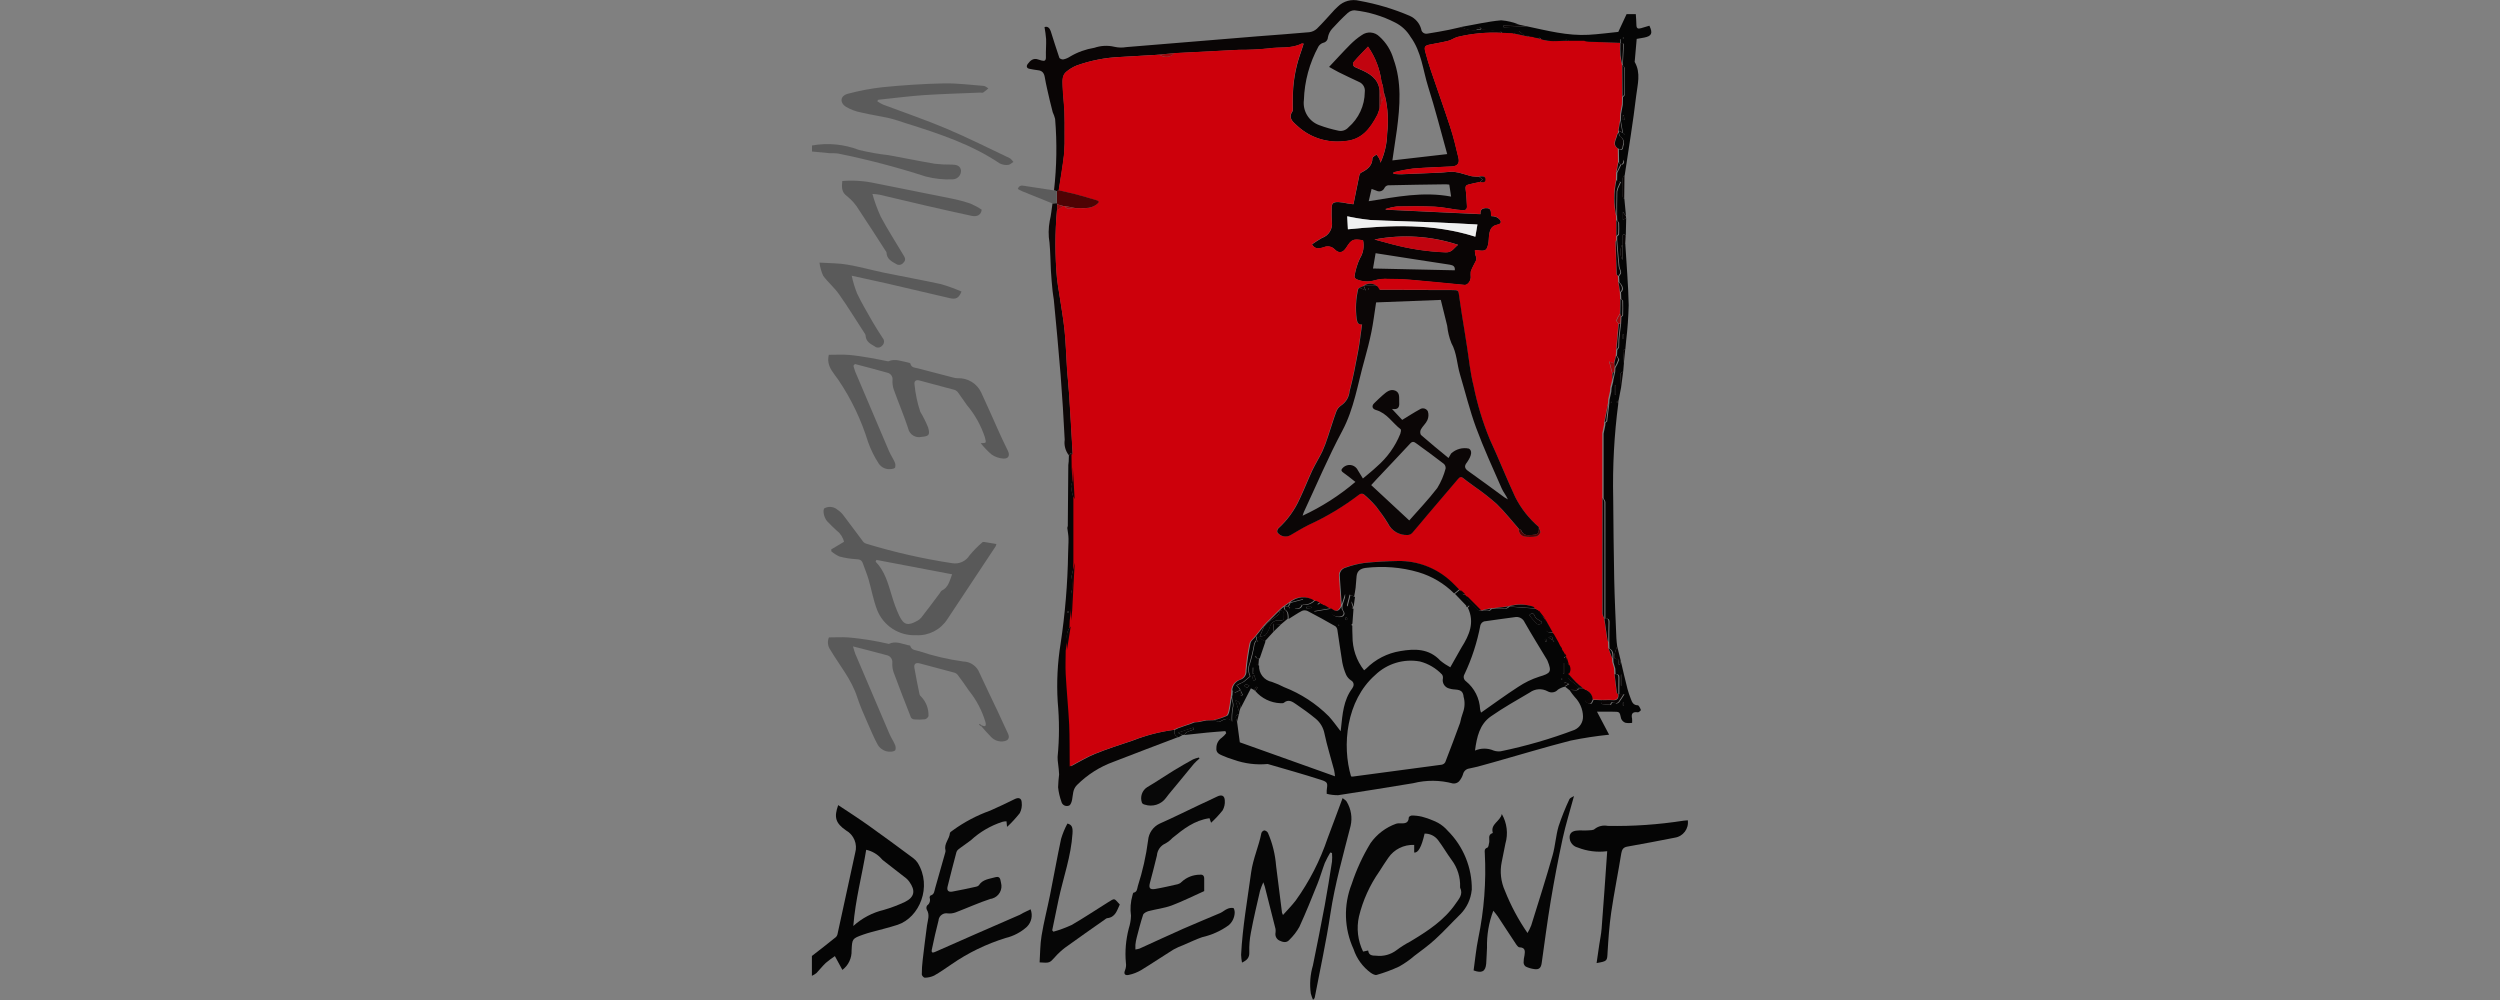 <?xml version="1.0" encoding="UTF-8"?>
<svg xmlns="http://www.w3.org/2000/svg" id="Calque_1" data-name="Calque 1" viewBox="0 0 250 100">
  <rect x="0" y="0" width="250" height="100" fill="#808080" stroke="none"/>
  <defs>
    <style> .cls-1 { fill: #050505; } .cls-2 { fill: #090505; } .cls-3 { fill: #595959; } .cls-4 { fill: #5b5b5b; } .cls-5 { fill: #0b0606; } .cls-6 { fill: #5a5a5a; } .cls-7 { fill: #060606; } .cls-8 { fill: #f0f0f0; } .cls-9 { fill: #070505; } .cls-10 { fill: #080808; } .cls-11 { fill: #c1040f; } .cls-12 { fill: #0d0707; } .cls-13 { fill: #9e0a0e; } .cls-14 { fill: #cd000b; } .cls-15 { fill: #4e0304; } </style>
  </defs>
  <path class="cls-1" d="M81.2,95.59c.8-.62,1.6-1.24,2.39-1.88.09-.09.15-.21.17-.34.59-2.69,1.18-5.39,1.76-8.09.25-.87-.13-1.8-.92-2.24-1.06-.73-1.21-1.33-.78-2.53,1.03.68,2.05,1.34,3.05,2.05,1.5,1.06,2.97,2.16,4.45,3.25.17.13.32.28.44.46,1.49,2.39.18,5.49-2,6.21-.86.28-1.75.49-2.63.73-.27.08-.54.15-.81.25-1.11.4-1.1.41-1.16,1.58.03.76-.31,1.49-.92,1.95l-.75-1.38c-.32.21-.62.44-.91.68-.34.32-.62.69-.94,1.02-.14.11-.29.2-.45.27v-1.99ZM86.62,84.98c-.41,2.54-1.08,4.97-1.29,7.62.87-.79,1.92-1.34,3.05-1.61.73-.21,1.44-.48,2.12-.8.96-.48,1.07-1.13.43-2.02-.08-.12-.19-.23-.3-.33-.75-.59-1.51-1.17-2.26-1.76-.08-.05-.15-.12-.21-.19-.4-.46-.94-.78-1.54-.91h0Z"></path>
  <path class="cls-4" d="M81.2,14.55c1.58-.29,3.21-.13,4.71.45.98.23,1.97.41,2.97.52,1.55.28,3.08.6,4.63.86.56.06,1.12.09,1.68.08.42.01.82.07.91.57.03.47-.32.87-.79.9,0,0,0,0-.01,0-.92.05-1.84-.05-2.73-.28-2.88-.93-5.81-1.7-8.78-2.3-.27-.03-.55-.04-.82-.03-.59-.05-1.18-.11-1.77-.17v-.6Z"></path>
  <path class="cls-1" d="M146.09,2.7c1.34-.23,2.68-.55,4.03-.67.63.05,1.25.2,1.84.45l-1.6.06v.19s2.32-.1,2.32-.1c2.04.43,4.07.97,6.18.85,1.04-.06,2.07-.2,2.97-.29l.83-1.78h.92c.02.36.06.71.06,1.07s.15.43.46.34c.28-.09.56-.17.84-.25.36.76.23,1.04-.53,1.19-.24.05-.48.09-.74.13-.06.74-.13,1.45-.19,2.16,0,.05-.03.11-.01.15.64,1.1.28,2.27.15,3.37-.31,2.66-.76,5.31-1.15,7.96-.07.11-.2.21-.21.32-.02.59-.02,1.18,0,1.77,0,.1.11.2.18.3l.16,1.69-.31-.43v.8l.33-.17-.04,1.71c-.16-.07-.33-.16-.33.14v.74c-.28.5-.28,1.1,0,1.6v-1.6h.28c.12,2.04.3,4.08.34,6.12-.03,1.17-.11,2.34-.25,3.5-.03.31-.06.62-.09.94-.08.02-.22.04-.22.06.02.45.05.89.08,1.33l-.07.8c-.09.07-.26.14-.26.21,0,.46.03.92.05,1.38l-.25,1.3-.2.16.17.14c-.41,3.14-.58,6.3-.51,9.46.03,2.68.04,5.36.1,8.05.04,2,.14,4,.22,6,.01.26.05.53.08.79-.11.25-.19.5-.26.76-.06.27-.1.58.35.5l.07.57h.11l.08-.41c.22.95.44,1.9.68,2.84.09.33.2.66.33.98.12.33.24.64.7.65.11,0,.24.29.31.47.01.04-.22.25-.31.23-.55-.08-.68.17-.57.65.01.14.01.28,0,.41-.23.03-.46.03-.69-.02-.19-.08-.34-.23-.41-.42-.15-.68-.13-.68-.84-.68h-1.57l1.21,2.3c-1.29.13-2.58.33-3.85.59-2.59.66-5.15,1.45-7.73,2.17-.8.22-1.59.46-2.4.62-.31.04-.56.27-.63.58-.08.26-.22.5-.4.71-.16.16-.38.23-.6.21-1.3-.35-2.67-.36-3.98-.03-2.5.41-5,.82-7.51,1.2-.38,0-.77-.04-1.14-.14,0-.11,0-.22,0-.33.1-.75.13-.84-.59-1.07-1.76-.57-3.54-1.06-5.31-1.58-1.15.11-2.32-.04-3.41-.43-.4-.12-.78-.26-1.16-.43-.32-.13-.61-.31-.56-.72-.01-.42.19-.81.54-1.05.17-.13.31-.28.44-.45l-.08-.21c-.61.05-1.22.09-1.83.15-.75.07-1.51.16-2.26.24.08-.1.14-.23.24-.28.23-.1.47-.2.71-.27l-.07-.19-1.53.52.45.23-.39.21c-.37-.11-.46-.38-.41-.72h0l.41-.19.03-.02h.03s.53-.19.53-.19h0s.6-.2.6-.2h0s.41-.16.41-.16l.38-.03.82-.17.8-.02c.15.06.3.18.44.16.17-.01.32-.15.49-.21.29-.1.59-.17.83.19-.02-.46,0-.92.08-1.37.17-.48-.2-.87-.05-1.3l.03-.47.22.26.55-.26.03.54.21-.05-.23-.49c-.02-.06-.05-.11-.09-.17-.09-.11-.19-.21-.28-.31l.41-.21c.1-.04.2-.09.29-.14.23-.19.45-.39.66-.56-.2-.4-.22-.88-.04-1.29.2-.64.35-1.3.46-1.96.05-.12.12-.24.19-.36.01.05.01.11.03.11.04,0,.09,0,.13,0-.05-.04-.1-.08-.16-.11v-.39h0s.89.51.89.51l-.58,1.7h-.3l-.08-.26-.12.08.2.19c.1.23-.22.6.24.7-.05.79.5,1.49,1.28,1.64.42.15.83.32,1.23.53,1.67.65,3.19,1.64,4.46,2.91.41.45.77.96,1.18,1.49.02-.13.04-.21.04-.29.15-1.4.24-2.81,1.13-4,.03-.04.05-.08.07-.13.13-.23.05-.52-.18-.65,0,0-.02-.01-.03-.02-.21-.14-.37-.33-.48-.56-.17-.39-.3-.81-.38-1.23-.18-1.08-.32-2.16-.49-3.24-.02-.15-.09-.29-.21-.38-.91-.52-1.84-1.04-2.77-1.52-.17-.08-.37-.09-.55-.02-.47.24-.9.55-1.35.82,0-.35.03-.7-.33-.93-.06-.04-.05-.18-.07-.27.01-.02.04-.03.06-.03h.34s.09.17.09.17l.06-.06-.15-.09.2-.4h0l1.32-.35-.12.55c-.28.02-.63-.1-.77.33.39.14.64.04.77-.33.45.06.9-.09,1.22-.41l.17.02.13.37.27-.18.4.21.16.37-1.2.05.03.24,1.61-.27h0c.07.2.15.4.25.58.27.24.65.31.99.17.26-.21.15-.42,0-.64-.06-.08-.04-.22-.05-.34l.02-.17.34-1.05.1,1.19.07-.02.28-1.11.45.2-.14.99-.19-.55c-.04.28-.31.62.18.74l-.11,1.49-.15.1.14.1c0,.35,0,.69.02,1.04-.01,1.24.39,2.45,1.16,3.42.07-.05.14-.1.2-.16.93-.94,2.12-1.55,3.42-1.76,1.46-.25,2.87-.26,4,.95.31.26.65.48,1,.67.37-.65.68-1.21,1-1.77.04-.07.08-.14.12-.21.78-1.23,1.34-2.5.64-3.97l.17-.21-.3.03-1.16-1.21.5-.41.2.09c-.04.32.11.45.42.41l.21.19c-.03.08-.12.21-.09.24.35.37.7.73,1.07,1.07.09.08.27.06.41.09h.03s.02,0,.02,0c.3-.08.68.2.92-.19h.17c.41-.01.83.01,1.24-.01.13,0,.25-.13.37-.2h0s2.61.2,2.61.2h0s.39.21.39.21h0c-.02.43.27.63.61.79h0c.05.37.26.74,0,1.12.07.11.17.19.28.24.17.03.33.04.5.03h0l.19.21h0l.44.78.18.37.17.24.03.16.17.24s.03.06.02.08v.31s-.16.09-.16.09l.06.06.09-.15h.18s.03.06.02.08c.06.24-.18.56.21.71h0v1.01h0c-.05.14-.17.34-.12.39.23.23.51.4.75.61.13.12.24.25.35.39l-.99.18-.45-.36.43-.25-.39-.17-.15-.04.15.24-.04.22c-.25.06-.49.16-.7.3-.26.3-.7.37-1.04.17-.57-.31-1.26-.26-1.78.12-1.31.77-2.64,1.52-3.89,2.39-1.13.79-1.41,2.06-1.59,3.42.6-.26,1.27-.26,1.87,0,.23.08.47.1.71.07,2.51-.52,4.97-1.23,7.37-2.14.54-.24.87-.78.85-1.36-.02-.72-.32-1.4-.82-1.92-.19-.22-.37-.45-.52-.69.32-.1.73.23.98-.19h.41s0-.02,0-.02l.3.21h0c.05.13.11.27.18.39.21.31.18.55-.18.71l-.15-.03.15.13c.44.28.51.26.71-.23l.98.04-.1.19-.15.12.15.08.86.07c.07-.2.19-.41.52-.13.03.03.25-.07.31-.15.18-.24.34-.5.52-.78h-.52c0-.55,0-1.1.01-1.64.01-.29-.11-.39-.38-.36l-.03-.57-.18-.62-.02-.37c.02-.4.05-.79-.38-1.02l-.02-.65c0-.66,0-1.31.02-1.96.01-.32-.13-.41-.41-.37h0c0-.39,0-.78,0-1.17,0-3.49,0-6.99,0-10.48,0-.13-.12-.26-.18-.39,0-2.16,0-4.31,0-6.47l.17-.82.02-.27c.06-.05.17-.09.17-.14.08-.59.14-1.18.21-1.77l.02-.37.18-.8.03-.39.16-.62.02-.18.18-.82.02-.38c.15-.25.27-.51.37-.79.03-.11-.13-.27-.21-.42l.03-.59c.06-.1.17-.19.18-.29.03-.28,0-.57.03-.85.04-.49.11-.98.17-1.47l.03-.68c.06-.07.17-.13.17-.2.01-.47.01-.94,0-1.41,0-.06-.12-.13-.18-.19l-.03-.68c.3-.23.25-.59-.16-1.01l-.03-.59c.07-.12.21-.25.2-.37-.01-.22-.15-.43-.17-.64-.09-.86-.15-1.73-.22-2.59v-.38c.07-.08.19-.15.19-.23.02-.37.02-.75,0-1.12,0-.08-.12-.16-.18-.23l-.02-.38c0-.84,0-1.68.02-2.52.04-.22.11-.42.22-.62.04-.11.1-.23.15-.34l-.39-.13.02-.79.39-.8q.37-.05.27-.52l-.27.52-.21-.22-.02-1.37q.4.25.43-.23s.01-.06.02-.09c.15-.33.02-.73-.3-.91-.09-.06-.1-.25-.14-.37v-.2s.4.2.4.2l.12.15.03-.03-.15-.12-.21-1.21.02-.68.17-.92.02-.77c.06-.08.18-.16.18-.24.01-.89.01-1.78,0-2.67,0-.09-.13-.18-.2-.27h0l.11-2.17-.29-.03h0l-.03-.43c-.2.11-.42.18-.64.23-.98.02-1.96.01-2.93.02h-1.47c-.13-.1-.28-.16-.43-.2-.82-.02-1.64,0-2.46,0h0c-.19-.4-.54-.12-.81-.2l-.38-.03s-.04-.12-.07-.13c-.33,0-.64-.15-.85-.39-.18-.16-.45-.14-.6.04-.04.04-.06.09-.08.14l-1.08-.04c-.06-.06-.12-.17-.19-.18-.63-.08-1.27-.14-1.9-.21-.14-.34-.34-.17-.52-.15v.15s.52,0,.52,0c-.03.05-.07.16-.09.16-.38-.01-.76-.05-1.14-.1-.26-.07-.52-.15-.77-.26ZM155.27,64.03l.09.15.06-.06-.15-.09c0-.22.02-.47-.42-.3l.42.3ZM125.41,69l-.32-.17-1.05,2.03c-.06-.29.08-.67-.49-.82l.38,1.17-.03.19c-.53.15-.24.5-.19.8l.27,2.03,9.52,3.4c-.02-.21-.05-.41-.09-.62-.32-1.21-.7-2.41-.96-3.64-.11-.59-.42-1.12-.88-1.5-.63-.52-1.31-1.01-1.99-1.47-.35-.24-.75-.51-1.2-.12-.07.06-.22.04-.34.04-.97-.04-1.88-.48-2.51-1.22l.23-.34-.14-.09-.21.32ZM135.12,77.64s.09.02.14.02c2.97-.39,5.94-.79,8.91-1.19.15-.03.29-.12.36-.26.51-1.31,1-2.62,1.48-3.93.07-.34.16-.68.28-1.01.19-.51.22-1.07.07-1.59-.07-.84-.7-.67-1.2-.77-.08-.02-.16-.04-.24-.06-.45-.11-.73-.56-.63-1.01,0,0,0,0,0,0,.02-.14-.01-.28-.09-.39-.6-.63-1.36-1.08-2.2-1.3-1.63-.3-3.3.21-4.49,1.36-2.89,2.55-3.33,7.05-2.4,10.15ZM148.11,71.26c1.24-.87,2.44-1.75,3.69-2.56.66-.44,1.37-.79,2.12-1.03,1.15-.34,1.28-.48.83-1.6-.02-.05-.04-.09-.07-.13-.74-1.23-1.5-2.45-2.21-3.7-.17-.4-.6-.62-1.03-.52-1.01.15-2.02.26-3.03.42-.18.06-.31.2-.37.38-.32,1.69-.85,3.34-1.59,4.9-.15.24-.08.55.15.71.85.69,1.36,1.71,1.41,2.8.02.11.05.22.09.32ZM152.93,61.51c.22.29.46.57.71.82.12.14.33.15.47.03.04-.04.08-.09.1-.15-.27-.21-.62-.32-.7-.55-.19-.48-.37-.34-.57-.16ZM156.31,67.35h.1v-1.05h-.1v1.05ZM162.09,68.54h.08v-1.06h-.08v1.06ZM161.49,39.48h.09v-.96h-.09v.96ZM125.45,67.55l-.24.07.13.44c.07-.01.14-.04.21-.06-.02-.15-.06-.3-.09-.44ZM124.94,68.58c-.1-.07-.21-.12-.33-.15-.06,0-.13.1-.19.15.08.08.17.15.27.2.04.02.13-.1.25-.2h0ZM125.25,67.36h.15s-.04-.58-.04-.58h-.11v.58ZM162.28,12h.15s-.04-.48-.04-.48h-.1v.48ZM130.64,60.69v.15s.48-.04.48-.04v-.11h-.48ZM162.28,33.9h.1v-.47h-.1v.47ZM134.62,61.71c-.06.08-.12.13-.11.17.01.05.08.09.12.13.04-.04.11-.08.11-.12s-.06-.09-.12-.18h0ZM154.53,64.18h.11s-.03-.29-.03-.29l-.12.02.04.27ZM162.29,70.55h.09v-.29h-.09v.29ZM161.12,40.18s-.04.06-.03.08.05.03.08.04c.01-.03.04-.06.03-.08s-.05-.02-.08-.04h0ZM162.36,3.86s.04-.06.03-.08-.05-.03-.08-.04c-.01.03-.04.06-.03.08s.05.03.08.04h0ZM156.23,67.89s-.06-.04-.08-.03-.03.05-.04.08c.03.01.06.04.08.03s.02-.05.04-.08h0ZM133.92,62.51l-.08-.04s-.04.06-.03.08.05.03.08.04l.03-.08Z"></path>
  <path class="cls-2" d="M148.1,2.9c.63.07,1.27.13,1.9.21.07,0,.13.11.19.18-1.49-.08-2.98.06-4.43.41-.32.09-.61.31-.93.39-.6.15-1.22.25-1.83.37-.51.1-.6.23-.45.76.17.62.34,1.23.55,1.83.64,1.9,1.32,3.78,1.94,5.68.33,1.01.58,2.04.82,3.08.13.54-.13.82-.68.84-1.29.06-2.58.1-3.87.21-.66.09-1.31.21-1.95.37v.16c.26.02.52.05.77.04,1.34-.05,2.68-.11,4.02-.17.41-.02.82-.1,1.23-.08.34.04.67.12.99.22.28.07.55.17.83.23.23.03.46.04.69.04l.37.28-.27.25c-.38.08-.77.16-1.15.26-.24.06-.31.2-.27.48.08.55.09,1.12.13,1.68.02.29-.12.43-.42.4-.2-.02-.4-.03-.59-.05-.75-.1-1.5-.27-2.25-.3-1.24-.06-2.49-.05-3.73-.02-.39.04-.77.13-1.14.25l.02.07,9.46.45c-.02-.39.09-.57.52-.6.68-.04.48.47.56.8.15,0,.31.02.46.07.19.08.35.21.46.37.13.27-.11.38-.33.42-.66.13-.76.64-.82,1.18-.02.18-.01.37-.04.55-.14.85-.28.95-1.12.82-.08,0-.17,0-.25.02,0,.18.02.36.08.53.21.4-.09.67-.22.98-.11.2-.2.4-.27.61-.01.2-.01.4,0,.59-.03.41-.35.77-.62.74-1.79-.17-3.58-.35-5.37-.51-.76-.06-1.52-.09-2.28-.09-.46-.03-.93.02-1.37.15-.59.17-1.21.13-1.77-.11-.1-.03-.24-.21-.22-.28.09-.63.27-1.24.54-1.81.34-.54.45-1.19.32-1.81-.98-.17-1.15-.1-1.66.7-.34.54-.72.65-1.16.22-.28-.3-.73-.4-1.1-.23-.38.11-.88.28-1.19-.29.32-.23.66-.44,1-.64.68-.23,1.1-.92.99-1.63-.03-.41-.03-.83-.02-1.24-.01-.58.1-.72.67-.72.31.02.62.07.92.14.17.03.35.05.59.08.21-1.01.4-1.99.6-2.95.03-.09.09-.17.17-.21.6-.31,1.12-.67,1.13-1.45,0-.12.26-.24.41-.36.1.13.19.27.28.42.05.13.09.26.11.4.42-.92.65-1.92.67-2.94.14-1.22.08-2.45-.2-3.65l-.18-.61-.02-.29-.07-.3h0l-.1-.31c-.16-1.26-.62-2.47-1.35-3.51-.49.52-.97.99-1.4,1.5-.13.13-.14.34,0,.48.04.04.1.08.16.09.14.06.27.12.4.18.96.41,1.84.9,2,2.07v1.89c-.06.2-.13.4-.21.6-.72,1.38-1.57,2.55-3.35,2.64-1.68.19-3.37-.35-4.62-1.49-.42-.4-1.03-.78-.51-1.52.02-.06.03-.13.02-.2,0-.41-.02-.82,0-1.23.01-1.38.24-2.76.67-4.07.15-.4.27-.81.41-1.24-.1,0-.15-.03-.19-.01-1.05.55-2.22.31-3.33.49-.99.1-1.98.15-2.97.14-2.15.11-4.3.22-6.44.33l-1.81.17c-1.2.07-2.41.15-3.61.21-1.48.06-2.94.35-4.34.85-.37.15-.71.35-1.02.61-.46.36-.4.92-.39,1.42.03.87.14,1.73.18,2.6.03.71.02,1.42.02,2.13.02.69,0,1.39-.05,2.08-.14,1.22-.35,2.43-.54,3.65l-.19.07-.29-.07c.27-2.37.31-4.77.11-7.15-.06-.23-.14-.45-.24-.67-.11-.4-.21-.8-.3-1.2-.17-.76-.36-1.51-.49-2.28-.07-.43-.25-.68-.71-.72-.26-.02-.52-.09-.78-.13-.34-.05-.38-.27-.22-.49.25-.34.56-.63,1.05-.45.11.04.22.07.33.1.31.09.45.01.44-.35-.02-.6.04-1.19.02-1.79-.03-.4-.09-.8-.16-1.2.31-.11.51.09.62.4.29.89.55,1.78.86,2.66.03.1.29.2.41.17.24-.05.47-.15.68-.29.74-.44,1.56-.73,2.41-.87.65-.22,1.34-.26,2.01-.1.39.09.79.1,1.19.03,4.38-.36,8.76-.72,13.14-1.08,1.72-.14,3.44-.25,5.16-.41.28-.03.55-.16.76-.35.61-.6,1.18-1.26,1.76-1.89.1-.11.21-.21.32-.31.57-.57,1.39-.79,2.17-.59,1.73.31,3.41.81,5.02,1.5.57.25,1,.74,1.16,1.34.03.28.28.48.56.45.03,0,.05,0,.08-.01.72-.11,1.43-.24,2.14-.38.4-.08.8-.18,1.2-.27.25.11.51.19.78.26.38.06.76.09,1.14.1.03,0,.06-.1.09-.16h0ZM144.72,15.41c-.65-2.34-1.21-4.55-1.9-6.72-.53-1.68-.66-3.49-1.76-5-.37-.62-.91-1.12-1.55-1.44-1.27-.65-2.64-1.06-4.06-1.22-.25,0-.49.1-.68.27-.55.5-1.07,1.04-1.57,1.59-.21.24-.35.53-.41.85-.01.27-.21.49-.47.54-.19.06-.36.19-.47.36-.9,1.65-1.4,3.48-1.46,5.36-.14,1.09.49,2.13,1.52,2.51.63.24,1.28.42,1.94.56.36.08.74-.05.99-.33,1.03-.89,1.63-2.18,1.64-3.54.06-.42-.17-.83-.56-1-.68-.32-1.37-.64-2.05-.98-.3-.15-.59-.33-.96-.53.76-.8,1.42-1.54,2.12-2.24.35-.35.73-.67,1.15-.94.54-.4,1.3-.33,1.77.15.67.6,1.15,1.38,1.4,2.24.84,2.32.65,4.7.34,7.08-.14,1.01-.29,2.02-.45,3.06l5.47-.63ZM134.79,22.93c4.33-.43,8.57-.59,12.75.74l.21-1.22c-1.48-.08-2.92-.16-4.35-.22-2.12-.08-4.24-.12-6.35-.23-.78-.08-1.55-.21-2.32-.37l.06,1.3ZM144.93,18.46c-.16-.02-.25-.03-.33-.03-1.93.03-3.87.05-5.8.1-.15.03-.28.12-.35.26-.13.29-.46.43-.76.3-.01,0-.03-.01-.04-.02l-.49-.18-.29,1.23c2.77-.43,5.44-.99,8.24-.46l-.18-1.2ZM137.3,26.85l8.18.18c.04-.35-.12-.5-.49-.56-2.47-.37-4.93-.76-7.43-1.15l-.26,1.53ZM137.46,23.95l1.79.48c1.73.46,3.51.73,5.31.8.65.03.81-.42,1.25-.75-2.69-.89-5.56-1.07-8.33-.54h0Z"></path>
  <path class="cls-6" d="M85.34,36.57c.06.2.11.4.18.59,1.12,2.65,2.25,5.3,3.38,7.95.16.37.39.71.56,1.08.09.18.1.38.05.56-.04.1-.3.16-.46.16-.46.05-.9-.16-1.17-.54-.44-.68-.8-1.4-1.07-2.16-.68-2.21-1.68-4.31-2.98-6.23-.41-.6-.97-1.15-1.01-1.95,0-.18.02-.37.06-.55.73,0,1.37-.04,2,.01.72.06,1.44.18,2.16.3.59.1,1.17.23,1.75.34.02,0,.04.01.05,0,.67-.3,1.31,0,1.95.12.09.02.24.05.25.11.09.41.44.4.73.47,1.21.32,2.43.64,3.65.95.11.03.23.04.34.04,1.01-.04,1.95.53,2.37,1.45.62,1.33,1.21,2.68,1.81,4.02.27.59.54,1.17.83,1.75.25.49.1.85-.44.82-.42-.03-.82-.17-1.16-.4-.4-.34-.77-.73-1.1-1.14.6-.02.56,0,.42-.59-.39-1.18-.99-2.26-1.79-3.21-.3-.42-.58-.84-.88-1.25-.08-.12-.19-.21-.32-.27-1.2-.33-2.4-.65-3.59-.96-.33-.09-.51.1-.46.39.09.94.28,1.86.58,2.75.3.5.56,1.02.78,1.56.21.76.09.88-.66.95-.59.14-1.19-.23-1.33-.82,0-.03-.01-.05-.02-.08-.43-1.3-.97-2.56-1.43-3.85-.1-.3-.14-.62-.12-.93.05-.34-.18-.67-.52-.74-1.07-.31-2.16-.58-3.24-.87l-.12.15Z"></path>
  <path class="cls-6" d="M98.18,72.54c.33.14.46.11.37-.31-.34-1.16-.9-2.23-1.66-3.17-.36-.53-.73-1.06-1.12-1.57-.09-.11-.21-.19-.35-.23-1.15-.31-2.3-.61-3.45-.92-.39-.1-.6.05-.53.45.15.88.33,1.75.51,2.63.03.11.1.2.19.27.48.51.73,1.19.71,1.89.01.11-.21.33-.35.35-.36.04-.73.04-1.09.01-.12-.01-.24-.08-.31-.18-.59-1.51-1.18-3.01-1.74-4.53-.1-.3-.15-.61-.13-.93.05-.38-.21-.73-.59-.79-1.06-.29-2.13-.56-3.34-.87.11.36.15.57.24.77,1.13,2.67,2.27,5.33,3.41,7.99.15.36.38.68.53,1.04.09.17.11.37.06.56-.04.1-.3.17-.47.17-.53.03-1.03-.24-1.3-.7-.37-.68-.67-1.39-.98-2.1-.38-.88-.78-1.75-1.07-2.65-.57-1.78-1.76-3.17-2.69-4.74-.26-.36-.31-.83-.14-1.24.7,0,1.3-.04,1.9,0,.77.06,1.54.17,2.3.29.57.09,1.14.22,1.7.34.03,0,.07.03.1.02.65-.32,1.26-.02,1.87.12.09.02.25.03.26.07.13.45.54.43.87.53,1.44.49,2.93.83,4.43,1.04.63.01,1.21.36,1.52.91.63,1.38,1.3,2.74,1.95,4.12.34.72.66,1.45,1,2.16.2.42.07.7-.37.78-.48.1-.98-.07-1.32-.43-.35-.35-.67-.73-1-1.1l.08-.07Z"></path>
  <path class="cls-7" d="M147.17,89.01c-.09.91-.49,1.76-1.13,2.41-.85.83-1.65,1.72-2.53,2.52-.65.6-1.38,1.12-2.09,1.66-.46.4-.97.75-1.5,1.05-.73.34-1.48.62-2.25.84-.16.05-.41-.09-.58-.2-.81-.59-1.42-1.42-1.73-2.37-.95-2.05-1.02-4.41-.19-6.52.47-1.43,1.1-2.8,1.88-4.08.63-.9,1.53-1.58,2.57-1.95.13-.04.26-.05.39-.04.44.02.85.02.87-.59,0-.07.2-.19.3-.19.34,0,.68.04,1.02.12.55.15,1.09.35,1.6.61.36.2.69.47.96.78,1.58,1.57,2.46,3.72,2.42,5.95ZM136.82,95.07c.06.5.45.49.79.5.73.09,1.46-.11,2.04-.55.44-.33.9-.62,1.38-.87,1.71-1.03,3.38-2.1,4.54-3.79.33-.48.77-.93.44-1.6,0-.02,0-.03,0-.05.04-.98-.26-1.94-.85-2.72-.48-.65-.88-1.36-1.37-2-.32-.41-.81-.64-1.33-.63q-.45,1.99-1.04,1.89v-.76c-1.03-.04-2.01.44-2.59,1.29-.31.45-.61.91-.9,1.37-.95,1.36-1.64,2.88-2.03,4.49-.27,1.19-.12,2.43.41,3.52l.5-.11Z"></path>
  <path class="cls-7" d="M100.7,82.65l-.05-.52c-.14,0-.27.02-.4.05-1.18.38-2.26,1.01-3.17,1.85-.39.3-.8.57-1.2.87-.1.07-.18.17-.23.29-.31,1.15-.6,2.3-.89,3.46-.1.39.07.58.47.51.8-.14,1.59-.32,2.38-.49.11-.02.22-.07.29-.16.37-.57,1.01-.61,1.56-.77.48-.14.56.03.64.53.19.68-.2,1.38-.87,1.58-.05.02-.11.03-.16.03-1.19.39-2.33.91-3.51,1.36-.25.09-.52.13-.78.1-.43-.08-.84.2-.92.63,0,.02,0,.03,0,.05-.25.98-.48,1.96-.68,2.95-.08.42.21.27.4.19,1.35-.59,2.69-1.19,4.04-1.78,1.45-.64,2.91-1.27,4.36-1.9.12-.05.22-.13.34-.19.23-.12.46-.23.74-.36.24.61.09,1.29-.37,1.75-.61.55-1.34.93-2.13,1.12-1.93.6-3.75,1.48-5.41,2.63-.57.39-1.14.79-1.74,1.13-.3.14-.62.21-.94.21-.09,0-.29-.21-.29-.32,0-.49.03-.98.09-1.46.13-1.15.28-2.29.43-3.44.07-.53.31-1.05-.02-1.58-.06-.14-.05-.29.03-.42.25-.17.36-.5.25-.79,0-.08.03-.16.09-.21.4-.1.38-.46.47-.75.33-1.16.66-2.33.99-3.49.04-.09.05-.19.04-.29-.17-.65.39-1.11.44-1.7,0-.1.17-.19.27-.27,1.15-.84,2.42-1.51,3.76-1.99.83-.36,1.65-.76,2.47-1.16.37-.18.66-.09.68.33.05.37-.02.75-.19,1.08-.38.48-.8.94-1.25,1.36Z"></path>
  <path class="cls-7" d="M121.11,82.28l-.16-.46c-1.5.21-2.61,1.08-3.71,1.98-.2.22-.44.4-.7.55-.49.21-.81.68-.85,1.21-.21.92-.47,1.83-.7,2.74-.13.5,0,.68.51.6.77-.13,1.52-.31,2.28-.48.14-.04.27-.11.37-.22.5-.47,1.16-.73,1.84-.73.27-.04.44.1.43.4,0,.43,0,.86,0,1.24-1.12.5-2.17,1.03-3.26,1.44-.73.27-1.54.36-2.3.56-.21.06-.49.2-.55.37-.25.75-.44,1.52-.64,2.28-.06.24-.11.49-.13.73,0,.15,0,.3,0,.46.14-.02.28-.05.41-.09,1.46-.66,2.91-1.34,4.38-1.99,1.22-.54,2.47-1.04,3.7-1.57.25-.11.45-.31.7-.41.19-.09.4-.12.6-.09.08.02.15.31.14.48-.02.48-.24.94-.61,1.25-.79.57-1.69.97-2.65,1.19-.64.22-1.24.52-1.86.78-.36.13-.7.29-1.03.47-1.08.67-2.13,1.39-3.22,2.05-.38.22-.79.38-1.22.47-.32.07-.56-.04-.37-.48.09-.23.12-.48.08-.73-.11-1.16,0-2.32.29-3.44.13-.41.21-.84.22-1.27-.1-.69-.04-1.39.15-2.05.03-.09.05-.24.1-.25.37-.07.36-.38.43-.65.48-1.5.83-3.03,1.03-4.59.06-.72.5-1.36,1.16-1.67,1.36-.6,2.69-1.27,4.03-1.9.57-.27,1.14-.52,1.7-.8.46-.23.76-.11.78.39.03.34-.05.69-.22.99-.36.45-.75.87-1.17,1.25Z"></path>
  <path class="cls-3" d="M83.14,54.93l1.26-.75c-.1-.44-.36-.84-.72-1.11-.32-.31-.66-.61-.96-.94-.34-.37-.49-1.18-.25-1.32.41-.2.91-.15,1.26.15.25.16.47.37.64.61.67.87,1.31,1.76,1.97,2.63.09.09.2.15.32.18,2.8.85,5.66,1.5,8.56,1.94.69.12,1.37-.2,1.74-.79.39-.47.82-.91,1.29-1.31.03-.03.13-.03.19-.02.39.06.78.13,1.2.2-.02.08-.04.16-.08.24-1.61,2.43-3.22,4.86-4.83,7.29-.68,1.05-1.87,1.66-3.12,1.59-1.72.08-3.3-.96-3.91-2.56-.37-.97-.55-2.01-.84-3.01-.16-.55-.39-1.09-.58-1.63-.11-.3-.3-.39-.64-.4-.57-.03-1.15-.12-1.7-.27-.29-.13-.57-.31-.81-.52v-.21ZM87.64,56l-.08.16c.93.96,1.25,2.19,1.62,3.41.2.68.44,1.35.74,1.99.46.95.86,1.05,1.81.52.15-.08.28-.18.39-.31.63-.81,1.24-1.62,1.85-2.44.07-.09.11-.22.21-.27.66-.32.78-.97,1.03-1.63l-7.57-1.44Z"></path>
  <path class="cls-7" d="M128.28,91.52c.47-.53.92-.98,1.3-1.48,1.36-1.9,2.43-3.99,3.18-6.21.5-1.31.98-2.63,1.5-4.02.16.14.34.22.41.36.44.73.58,1.6.39,2.42-.74,2.91-1.57,5.81-2.02,8.79-.42,2.8-1.03,5.56-1.56,8.34-.02.11-.09.2-.18.26-.09-.21-.16-.42-.22-.63-.13-.94-.06-1.89.21-2.8.4-1.99.81-3.99,1.18-5.99.27-1.46.5-2.93.73-4.4.02-.29.03-.57,0-.86l-.17-.05c-.2.34-.39.69-.55,1.05-.26.68-.45,1.38-.72,2.05-.58,1.45-1.17,2.91-1.82,4.33-.27.49-.62.93-1.02,1.32-.27.31-.64.22-.97.06-.3-.14-.46-.46-.4-.78.02-.13.02-.26,0-.39-.35-1.41-.71-2.82-1.07-4.23-.02-.09-.07-.18-.15-.43-.13.28-.24.57-.33.86-.32,1.39-.65,2.77-.91,4.17-.13.65-.18,1.31-.16,1.97.02.53-.21.78-.73,1.03-.05-.26-.08-.52-.09-.78.14-2.76.63-5.48,1-8.22.19-1.39.77-2.62,1.03-3.96.05-.13.16-.23.29-.26.15.02.28.11.36.24.46,1.05.73,2.17.82,3.31.19,1.56.39,3.12.59,4.68.03.08.06.16.1.24Z"></path>
  <path class="cls-7" d="M150.18,81.4c.52.9.65,1.97.36,2.96-.12.62-.24,1.23-.37,1.85-.2.96-.08,1.97.32,2.86.59,1.49,1.35,2.91,2.26,4.23.14-.24.27-.49.37-.75.73-2.34,1.47-4.67,2.14-7.02.27-.95.32-1.96.6-2.91.31-.92.67-1.83,1.08-2.7.06-.13.27-.2.46-.32-.4,1.49-.83,2.85-1.13,4.23-.45,2.08-.85,4.18-1.2,6.28-.34,2.05-.61,4.13-.9,6.19-.07.49-.26.68-.74.61-.29-.04-.58-.12-.85-.25-.13-.09-.21-.24-.22-.39,0-.25.03-.49.09-.74.06-.4.1-.78-.5-.8-.13,0-.28-.21-.37-.35-.61-.91-1.2-1.83-1.8-2.74-.13-.19-.28-.36-.45-.57-.45,1.18-.66,2.44-.63,3.7-.03.53-.04,1.06-.08,1.59-.07.79-.43.99-1.26.68.15-1.06.25-2.15.47-3.22.58-2.8.8-5.65.65-8.5-.01-.22-.07-.44.26-.56.11-.04.14-.33.18-.52.06-.33-.17-.76.33-.93.01,0,.03-.03.03-.03-.26-.89.74-1.13.9-1.88Z"></path>
  <path class="cls-9" d="M117.43,72.98c-.04.34.04.62.41.72-2.16.82-4.33,1.64-6.49,2.48-1.38.5-2.62,1.29-3.66,2.33-.43.44-.38.96-.48,1.46-.04.21-.14.51-.29.58-.29.13-.63,0-.75-.29,0-.02-.02-.04-.02-.06-.17-.48-.29-.97-.34-1.47.01-.43.05-.86.1-1.29-.02-.36-.05-.71-.1-1.06-.04-.23-.05-.46-.05-.69.18-1.83.18-3.68.01-5.51-.12-1.95-.02-3.9.29-5.82.45-2.98.7-5.99.75-9,0-.5.05-.99.04-1.49,0-.36-.08-.72-.12-1.08l.05-.2c.02-2.03.03-4.05.05-6.08l.04-.36.02-.63c.14.04.17-.4.38-.1l.03,1.36c0,.4.01.8-.02,1.19-.02.23-.17.46-.16.69.03.32.08.63.18.94.04.11.11.21.18.3v6.37c-.12.49-.24.99-.35,1.48,0,.03.07.08.07.12.01.33.03.67.02,1,0,.17-.11.34-.11.52-.01.89,0,1.78,0,2.67l-.02.58c-.31.32-.45.77-.39,1.21.03.39,0,.79.01,1.18,0,.78-.05,1.56,0,2.33.1,1.69.27,3.38.35,5.07.06,1.24.04,2.48.05,3.73v.46c.83-.43,1.58-.9,2.39-1.23,1.23-.5,2.5-.91,3.77-1.33,1.34-.53,2.75-.9,4.18-1.08ZM106.88,61.18s-.07-.08-.1-.08-.08.07-.08.08c.03.04.06.08.1.12l.08-.12Z"></path>
  <path class="cls-1" d="M159.66,96.3c.1-.66.19-1.26.27-1.86.08-.52.19-1.04.23-1.56.2-2.57.38-5.15.56-7.76-1,.13-2.02,0-2.95-.37-.36-.09-.64-.35-.76-.7-.15-.53.03-.9.58-.98.39-.06.79,0,1.19-.03.24-.02.56,0,.7-.15.36-.28.83-.39,1.29-.3,2.54.05,5.07-.13,7.58-.52.14-.02.29-.03.43-.04.12.84-.47,1.62-1.31,1.74,0,0,0,0,0,0-1.57.31-3.15.61-4.73.89-.41.07-.54.28-.61.67-.32,1.98-.72,3.94-1.01,5.92-.19,1.31-.28,2.63-.36,3.95-.05.91,0,.91-1.11,1.11Z"></path>
  <path class="cls-4" d="M87.73,10.13c.19.13.38.24.58.33,2.12.8,4.27,1.53,6.35,2.41,2.13.9,4.21,1.95,6.3,2.94.15.07.26.25.38.38-.17.1-.34.29-.52.3-.29.04-.59-.02-.85-.15-2.86-1.92-6.08-2.98-9.33-4-.55-.17-1.1-.38-1.66-.51-.95-.22-1.91-.35-2.86-.58-.53-.1-1.04-.29-1.51-.56-.68-.44-.59-1.12.2-1.32,1.13-.3,2.28-.52,3.45-.65,2.03-.2,4.07-.34,6.1-.38,1.34-.03,2.68.15,4.01.25.16.01.31.16.47.25-.17.15-.35.29-.53.42-.07.04-.19,0-.29,0-1.87.08-3.74.13-5.6.25-1.49.1-2.97.3-4.45.45-.06,0-.12.02-.18.03l-.04.13Z"></path>
  <path class="cls-6" d="M96.15,29.16c-.27.64-.55.8-1.15.66-2.13-.49-4.25-1-6.38-1.49-1.09-.25-2.19-.48-3.45-.76.13.61.31,1.2.54,1.78.45.94.98,1.84,1.5,2.75.33.58.69,1.13,1.05,1.69.2.21.19.55-.02.75,0,0,0,0,0,0-.18.24-.52.29-.76.11,0,0-.02-.01-.02-.02-.44-.25-.88-.49-.9-1.09-.02-.1-.07-.19-.13-.26-.84-1.29-1.64-2.6-2.53-3.86-.46-.66-1.1-1.19-1.58-1.84-.19-.42-.32-.87-.37-1.32,1.04.07,1.92.05,2.77.2,1.25.21,2.49.56,3.73.82,1.88.39,3.77.72,5.64,1.13.7.2,1.38.45,2.05.74Z"></path>
  <path class="cls-6" d="M84.23,18.1c1.11-.09,2.23-.01,3.32.23,2.5.5,4.99.99,7.49,1.5.68.13,1.35.31,2.01.53.39.17.77.37,1.12.61-.06.5-.42.74-1.03.61-1.54-.33-3.07-.68-4.6-1.03s-3.06-.72-4.59-1.08c-.17-.04-.35-.04-.71-.08.22.78.5,1.55.84,2.29.68,1.28,1.48,2.51,2.22,3.76.15.26.37.51.04.83-.17.23-.49.29-.72.13-.48-.26-.94-.51-.97-1.14,0-.07-.07-.15-.12-.22-.87-1.35-1.73-2.7-2.62-4.03-.31-.53-.71-.99-1.19-1.38-.61-.43-.54-.94-.49-1.54Z"></path>
  <path class="cls-7" d="M106.73,82.35c.47.12.56.39.52,1-.14,2.27-.92,4.4-1.39,6.59-.22,1.03-.43,2.06-.64,3.09l.12.14c.62-.17,1.23-.4,1.82-.67,1.22-.7,2.39-1.49,3.58-2.23.8-.5.63-.46,1.24.18-.28.58-.43,1.29-1.28,1.37-.06.02-.12.05-.17.1-1.33.94-2.68,1.87-4,2.83-.37.28-.71.59-1.02.94-.55.61-.53.62-1.55.55.06-.9.05-1.81.2-2.69.22-1.35.57-2.68.84-4.03.38-1.88.71-3.77,1.11-5.64.16-.53.37-1.04.63-1.52Z"></path>
  <path class="cls-12" d="M107.26,45.42c-.22-.3-.24.14-.38.1-.34-.44-.49-.99-.41-1.54-.11-2.17-.24-4.34-.41-6.5-.2-2.51-.44-5.02-.68-7.53-.03-.28-.1-.56-.12-.84-.07-.68-.13-1.37-.17-2.06-.05-.92-.05-1.86-.14-2.78-.12-.72-.11-1.45.02-2.16.14-.58.19-1.18.28-1.77l.43-.03.02.12v.59c-.2,2.26-.2,4.53,0,6.79.05.52.15,1.04.23,1.56.18,1.22.4,2.43.53,3.66.13,1.3.16,2.61.25,3.92.06.84.15,1.68.21,2.52.13,1.98.24,3.96.35,5.94Z"></path>
  <path class="cls-10" d="M119.94,75.86c-.2.16-.38.34-.56.53-.59.71-1.18,1.43-1.76,2.14-.34.42-.71.83-1.03,1.27-.49.66-1.35.92-2.12.66-.11-.02-.21-.08-.27-.17-.22-.59,0-1.25.53-1.58.88-.51,1.73-1.1,2.6-1.63.65-.4,1.3-.77,1.97-1.14.19-.08.39-.15.59-.19l.06.1Z"></path>
  <path class="cls-4" d="M105.68,20.32l-.43.03c-1.01-.41-2.02-.82-3.02-1.22-.15-.06-.29-.15-.45-.23.13-.39.4-.36.68-.31.98.15,1.96.3,2.93.45l.29.07v1.22Z"></path>
  <path class="cls-2" d="M162.07,66.05l-.08.41h-.11l-.07-.57c-.45.09-.41-.23-.35-.5.07-.26.16-.51.26-.76l.35,1.42Z"></path>
  <path class="cls-2" d="M162.42,19.93c-.06-.1-.17-.2-.18-.3-.02-.59-.02-1.18,0-1.77,0-.11.13-.21.21-.32l-.03,2.39Z"></path>
  <path class="cls-2" d="M152.68,2.63l-2.31.1v-.19s1.59-.06,1.59-.06l.72.15Z"></path>
  <path class="cls-9" d="M118.24,73.5l-.45-.23,1.53-.52.07.19c-.24.08-.48.17-.71.27-.1.05-.16.18-.24.28h-.19Z"></path>
  <path class="cls-2" d="M162.38,36.36c-.03-.44-.06-.89-.08-1.33,0-.02.14-.04.22-.06l-.14,1.39Z"></path>
  <path class="cls-2" d="M162.11,38.74c-.02-.46-.06-.92-.05-1.38,0-.07.17-.14.26-.21l-.21,1.59Z"></path>
  <path class="cls-2" d="M162.24,24.41v-.74c0-.3.17-.21.33-.14l-.05.88h-.28Z"></path>
  <path class="cls-2" d="M162.61,21.82l-.33.17v-.8l.31.43.02.2Z"></path>
  <path class="cls-2" d="M161.82,40.34l-.17-.14.2-.16-.03.29Z"></path>
  <path class="cls-6" d="M98.1,72.62l-.2-.15.07-.08.2.15-.08.08Z"></path>
  <path class="cls-12" d="M106.78,52.58l-.05.2.05-.2Z"></path>
  <path class="cls-12" d="M106.87,46.15l-.04.36.04-.36Z"></path>
  <path class="cls-14" d="M107.26,45.42c-.12-1.98-.22-3.96-.35-5.94-.05-.84-.15-1.68-.21-2.52-.09-1.3-.11-2.62-.25-3.92-.12-1.22-.35-2.44-.53-3.66-.08-.52-.18-1.04-.23-1.56-.2-2.26-.2-4.53,0-6.79l.6-.42h.18c.26.45.67.12,1.01.2.73-.03,1.48.16,2.14-.35.28-.22.33-.33-.03-.44-.67-.21-1.34-.4-2.02-.58-.56-.15-1.14-.27-1.71-.4.18-1.22.4-2.43.54-3.65.05-.69.07-1.39.05-2.08,0-.71.01-1.42-.02-2.13-.04-.87-.15-1.73-.18-2.6-.02-.5-.07-1.06.39-1.42.31-.25.65-.46,1.02-.61,1.4-.5,2.86-.78,4.34-.85,1.2-.07,2.41-.14,3.61-.21.15,0,.33-.04.44.03.44.29,1.03.2,1.37-.21,2.15-.11,4.3-.23,6.44-.33.99,0,1.98-.04,2.97-.14,1.11-.18,2.28.06,3.33-.49.03-.02.09,0,.19.01-.14.43-.26.84-.41,1.24-.43,1.31-.66,2.69-.67,4.07-.02.41,0,.82,0,1.23.01.07,0,.13-.02.2-.52.74.08,1.11.51,1.52,1.26,1.14,2.94,1.68,4.62,1.49,1.77-.09,2.63-1.26,3.35-2.64.09-.19.16-.39.21-.6l.21-.7.28-.5s.05,0,.08,0c.28,1.2.34,2.43.2,3.65-.02,1.02-.25,2.02-.67,2.94-.02-.13-.06-.27-.11-.4-.09-.14-.18-.28-.28-.42-.14.12-.41.24-.41.36-.01.79-.53,1.14-1.13,1.45-.08.05-.14.12-.17.21-.21.97-.4,1.94-.6,2.95-.25-.03-.42-.05-.59-.08-.3-.07-.61-.11-.92-.14-.57,0-.68.14-.67.72-.02.41-.01.83.02,1.24.11.71-.31,1.4-.99,1.63-.35.2-.68.41-1,.64.31.57.81.4,1.19.29.38-.17.82-.08,1.1.23.44.43.82.32,1.16-.22.5-.8.68-.87,1.66-.7.14.62.02,1.27-.32,1.81-.26.58-.45,1.18-.54,1.81-.02.07.12.25.22.28.56.24,1.19.28,1.77.11.44-.13.91-.18,1.37-.15.76,0,1.52.02,2.28.09,1.79.15,3.58.33,5.37.51.27.03.59-.33.62-.74-.02-.2-.02-.4,0-.59.07-.21.17-.41.27-.61.13-.31.43-.58.22-.98-.05-.17-.08-.35-.08-.53.08-.02.17-.02.25-.02.84.14.98.03,1.12-.82.03-.18.02-.36.04-.55.07-.54.16-1.05.82-1.18.22-.04.46-.15.33-.42-.11-.17-.27-.3-.46-.37-.15-.05-.3-.07-.46-.07-.09-.34.12-.84-.56-.8-.43.03-.54.21-.52.6l-9.46-.44-.02-.07c.37-.12.75-.2,1.14-.25,1.24-.03,2.49-.03,3.73.02.75.03,1.5.2,2.25.3.2.03.4.03.59.05.3.03.44-.11.42-.4-.03-.56-.05-1.12-.13-1.68-.04-.28.02-.42.27-.48.38-.1.77-.17,1.15-.26.23.02.54.14.54-.26,0-.35-.3-.31-.55-.29-.03,0-.06,0-.1.02-.23,0-.46-.01-.69-.04-.28-.05-.55-.16-.83-.23-.32-.11-.66-.18-.99-.22-.41-.02-.82.06-1.23.08-1.34.06-2.68.12-4.02.17-.25,0-.51-.03-.76-.04v-.16c.63-.16,1.28-.29,1.94-.37,1.29-.11,2.58-.14,3.87-.21.55-.03.8-.3.68-.84-.25-1.03-.49-2.07-.82-3.08-.62-1.9-1.3-3.79-1.94-5.68-.21-.6-.38-1.22-.55-1.83-.15-.53-.06-.66.45-.76.61-.12,1.23-.22,1.83-.37.32-.08.61-.3.93-.39,1.45-.35,2.94-.49,4.43-.41l1.08.04,1.6.34.38.03.81.2h0c.94.37,1.93.14,2.89.19h1.47c.16.03.32.07.48.08,1.04.04,2.08.08,3.12.12h0c0,.41-.02.82.01,1.22.04.33.1.66.18.98h0c0,1.06.01,2.12.02,3.18,0,.26-.01.51-.02.77l-.17.92-.02.68c-.06.34-.12.68-.18,1.02v.2c-.06.06-.1.14-.13.21-.07.47-.55.97.09,1.39,0,.46.01.91.02,1.37-.06.34-.12.68-.19,1.02,0,.26-.01.53-.02.79-.25,1.19-.25,2.42.02,3.61v.38s.01,1.59.01,1.59v.38c-.04.07-.07.15-.08.23.03,1.07.07,2.13.11,3.2,0,.06.09.11.14.17l.03.59.16,1.01.03.68-.02,1.49c-.14.21-.26.43-.36.67-.03.08.14.23.21.34l-.23,2.57c0,.2-.02.39-.03.59-.06.27-.12.54-.18.8l-.49-.18.31,1.2v.58s-.03.18-.03.18c-.05.21-.11.41-.16.62l-.03.39c-.06.27-.12.54-.18.8l-.02.37c-.13.64-.25,1.28-.38,1.92l-.02.27-.17.82c0,2.16,0,4.31,0,6.47,0,3.87,0,7.73,0,11.59.03.16.09.32.18.46h0c.1.72.21,1.44.31,2.16.02.06.05.12.08.17l.02.65.38,1.02.02.37.18.62.03.57c.08.63.15,1.25.23,1.88,0,.05.09.08.14.12h0c.06.46-.13.66-.61.61-.32-.03-.65,0-.98,0l-.98-.04c0-.44-.28-.84-.71-.97h0s-.3-.2-.3-.2h0c-.23-.19-.47-.37-.68-.58-.25-.25-.48-.53-.72-.79h0c.24-.3.24-.72,0-1.01h0c-.07-.24-.14-.47-.21-.71.01-.03,0-.06-.02-.08l-.18-.31s0-.06-.02-.08l-.17-.24-.03-.16-.17-.24-.18-.37c-.15-.26-.29-.52-.44-.78h0l-.19-.21h0c-.26-.47-.53-.93-.79-1.4h0s-.61-.79-.61-.79h0l-.39-.21h0c-.07-.06-.12-.15-.2-.18-.78-.25-1.62-.26-2.41-.01h0s-1.62.2-1.62.2h-.17s-.92.2-.92.2h-.02s-.03,0-.03,0c-.46-.47-.93-.93-1.39-1.4l-.21-.19-.42-.41-.2-.09c-.32-.32-.62-.65-.96-.94-1.42-1.25-3.25-1.93-5.14-1.9-1.14.01-2.28.08-3.41.2-.63.1-1.25.25-1.85.47-.38.11-.63.48-.57.87.06.94.13,1.87.19,2.81l-.02.17c-.21.47-.51.61-.95.26-.05-.04-.15-.03-.23-.05h0l-.61-.38-.4-.21-.4-.19-.17-.02c-.76-.48-1.75-.39-2.42.21h0l-.54.38s-.05,0-.06.03l-.41.37-1.2,1.19-.2.21-.19.21-.79,1h0c-.19.24-.49.45-.55.71-.19.9-.32,1.81-.4,2.73.03.4-.21.76-.58.9-.47.14-.8.56-.84,1.05,0,.16-.02.31-.03.47-.07.47-.11.94-.21,1.4-.05.25-.11.6-.28.69-.42.18-.85.33-1.29.43l-.8.02-.82.17-.38.03-.41.17h0s-.6.2-.6.2h0s-.53.19-.53.19h-.03s-.03.02-.03.02l-.41.19h0c-1.43.19-2.84.56-4.18,1.09-1.26.42-2.53.83-3.77,1.33-.81.33-1.57.8-2.39,1.23v-.46c-.01-1.24,0-2.49-.05-3.73-.09-1.69-.26-3.38-.35-5.07-.04-.78,0-1.56,0-2.33.13-.8.25-1.6.38-2.4,0-.19.02-.39.02-.58.04-.34.1-.68.12-1.02.09-1.59.17-3.18.25-4.77,0-2.12,0-4.25,0-6.37-.06-1.04-.12-2.08-.17-3.11l-.02-1.37ZM136.36,28.59l-.41.19c-.05.03-.15.05-.15.09-.24.98-.29,2-.16,3,.07.31.07.6.54.56-.13.94-.23,1.84-.4,2.73-.25,1.33-.5,2.67-.85,3.97-.05.57-.36,1.09-.84,1.41-.24.15-.41.38-.5.65-.3.81-.55,1.64-.82,2.46-.15.5-.34.98-.55,1.46-.31.65-.7,1.26-1.01,1.91-.45.95-.82,1.93-1.27,2.87-.5,1.11-1.22,2.11-2.12,2.93-.1.1-.15.25-.12.39.3.43.88.56,1.33.29.6-.34,1.18-.71,1.79-1.01,1.82-.83,3.54-1.86,5.12-3.08.12-.07.27-.07.4,0,.44.38.86.79,1.24,1.22.43.54.82,1.1,1.18,1.68.36.77,1.16,1.23,2,1.18.16-.01.31-.08.42-.19.52-.59,1.02-1.2,1.52-1.8,1.03-1.21,2.06-2.42,3.09-3.63.17-.2.31-.23.54-.04.38.32.79.58,1.18.88.74.51,1.45,1.07,2.13,1.67.8.78,1.49,1.66,2.23,2.5-.03.36.21.68.56.76.39.06.79.06,1.18,0,.19-.05.35-.2.42-.39.04-.17-.1-.38-.17-.57-.98-.83-1.78-1.85-2.36-3-.88-1.92-1.65-3.88-2.55-5.79-.71-1.73-1.25-3.53-1.62-5.36-.33-1.29-.45-2.63-.66-3.95-.09-.55-.17-1.11-.26-1.66-.17-1.08-.36-2.15-.5-3.23-.09-.69-.06-.7-.77-.7-2.4,0-4.81-.01-7.21-.02l-.2-.31-.09-.09c-.39-.28-.92-.28-1.3,0h0Z"></path>
  <path class="cls-9" d="M145.42,59.35c-1-1-2.23-1.73-3.58-2.13-1.71-.5-3.51-.64-5.28-.43-.51.07-.84.29-.9.82-.05.39-.05.79-.1,1.18-.03.29-.1.58-.15.87l-.45-.2-.28,1.11-.07.02-.1-1.19-.34,1.05c-.06-.94-.13-1.87-.19-2.81-.06-.39.19-.77.57-.87.6-.22,1.22-.38,1.85-.47,1.13-.12,2.27-.18,3.41-.2,1.89-.03,3.72.65,5.14,1.9.34.29.64.63.96.94l-.5.41Z"></path>
  <path class="cls-2" d="M160.44,61.85c-.09-.14-.15-.3-.18-.46,0-3.86-.01-7.73,0-11.59.06.13.18.26.18.39,0,3.49.01,6.99,0,10.48,0,.39,0,.78,0,1.18Z"></path>
  <path class="cls-9" d="M127.39,63.13l-.91,1-.9-.5.8-1,.02.02-.43,1c.24-.05.47-.03.55-.13.19-.22.34-.48.43-.75.09-.47.53-.79,1-.73.22.02.46.02.42-.31-.03-.27.16-.68-.39-.67l-.02-.02.41-.37c.02.09.01.24.07.27.36.23.33.58.33.93l-.69.58-.77-.06.06.75Z"></path>
  <path class="cls-9" d="M123.23,69.01c.03-.49.37-.91.84-1.05.37-.13.61-.5.58-.9.08-.92.21-1.83.4-2.73.05-.26.36-.48.55-.71,0,.14,0,.27,0,.41-.08.1-.15.22-.19.34-.11.66-.27,1.32-.46,1.96-.18.42-.16.89.04,1.29-.21.18-.43.38-.66.56-.09.06-.19.11-.29.14l-.41.21c.1.1.2.2.28.31.04.05.07.11.09.17h0l-.55.26-.22-.26Z"></path>
  <path class="cls-9" d="M121.42,72.01c.44-.1.88-.25,1.29-.43.17-.09.23-.44.28-.69.09-.46.14-.93.21-1.4-.15.43.22.82.05,1.3-.08.45-.1.91-.08,1.37-.24-.36-.54-.29-.83-.19-.17.06-.32.2-.49.21-.14,0-.29-.11-.44-.17Z"></path>
  <path class="cls-2" d="M161.82,14.86c-.64-.42-.16-.92-.09-1.39.03-.08.07-.15.12-.21.05.13.05.31.14.37.31.18.44.57.29.9-.01.03-.02.06-.02.09q-.03.48-.43.23Z"></path>
  <path class="cls-9" d="M128.99,60.25c.67-.6,1.66-.69,2.42-.21-.32.32-.77.47-1.22.41h0l.12-.55-1.32.35Z"></path>
  <path class="cls-2" d="M161.64,21.64c-.26-1.19-.26-2.42,0-3.61l.39.13c-.05.11-.1.22-.15.34-.1.19-.18.4-.22.62-.03.83-.02,1.68-.02,2.52Z"></path>
  <path class="cls-9" d="M132.97,60.84c.08.01.18,0,.23.05.44.35.74.21.95-.26.02.11,0,.25.05.33.16.22.27.44,0,.64-.34.13-.72.07-.99-.17-.1-.19-.18-.38-.25-.58Z"></path>
  <path class="cls-2" d="M160.25,70.02c.33,0,.65-.03.98,0,.48.05.66-.15.61-.61h.52c-.18.28-.33.54-.52.78-.07.09-.28.18-.31.15-.32-.29-.45-.07-.52.13l-.86-.07v-.2l.1-.19Z"></path>
  <path class="cls-2" d="M161.82,27.6c-.05-.06-.14-.11-.14-.17-.05-1.07-.08-2.13-.11-3.2.01-.08.03-.16.07-.23.07.86.13,1.73.22,2.59.02.22.16.43.17.64,0,.12-.13.25-.2.37Z"></path>
  <path class="cls-2" d="M161.65,34.96l.23-2.57.15-.03c-.06.49-.13.98-.17,1.47-.03.28,0,.57-.03.85-.01.1-.12.19-.18.29Z"></path>
  <path class="cls-2" d="M162.04,4.29c-1.04-.04-2.08-.08-3.12-.12-.16,0-.32-.04-.48-.07.98,0,1.96,0,2.93-.02.22-.05.44-.12.64-.23l.03.44Z"></path>
  <path class="cls-2" d="M162.25,9.67c0-1.06-.01-2.12-.02-3.18.07.09.2.18.2.27.02.89.01,1.78,0,2.67,0,.08-.12.16-.18.24Z"></path>
  <path class="cls-9" d="M152.93,61.51c.21-.18.38-.32.57.16.09.22.43.34.7.55-.06.17-.24.27-.42.21-.06-.02-.11-.05-.15-.1-.26-.26-.5-.53-.71-.83Z"></path>
  <path class="cls-2" d="M158.56,69c.42.13.71.53.71.97-.2.49-.27.51-.71.23v-.1c.37-.16.39-.4.18-.71-.07-.13-.13-.26-.18-.4Z"></path>
  <path class="cls-2" d="M160.83,64.18c-.04-.05-.06-.11-.08-.17-.11-.72-.21-1.44-.31-2.16.28-.04.42.05.41.37-.02.66-.01,1.31-.02,1.96Z"></path>
  <path class="cls-9" d="M146.74,59.64c.46.47.93.93,1.39,1.4-.14-.03-.32,0-.41-.09-.37-.34-.73-.71-1.07-1.07-.02-.03.06-.16.09-.24Z"></path>
  <path class="cls-9" d="M154.48,61.83c.26.47.53.94.79,1.4-.17,0-.34,0-.5-.03-.11-.05-.21-.14-.28-.24.25-.38.05-.75,0-1.13Z"></path>
  <path class="cls-2" d="M161.83,69.42s-.13-.08-.14-.12c-.08-.63-.16-1.25-.23-1.88.27-.03.39.07.38.36-.02.55,0,1.09,0,1.64Z"></path>
  <path class="cls-2" d="M156.96,4.09c-.96-.05-1.95.18-2.89-.19.82,0,1.64-.01,2.46,0,.15.04.3.1.43.18Z"></path>
  <path class="cls-2" d="M162.23,6.5c-.08-.32-.13-.65-.18-.98-.03-.4-.01-.81-.01-1.22l.29.03-.11,2.17Z"></path>
  <path class="cls-2" d="M156.87,67.42c.24.26.47.54.72.79.21.21.45.39.68.58h-.41c-.11-.13-.23-.26-.35-.38-.25-.21-.52-.38-.75-.61-.05-.04.08-.25.12-.39Z"></path>
  <path class="cls-9" d="M150.88,60.64c.79-.24,1.63-.24,2.41.01.08.03.14.12.2.18l-2.61-.19Z"></path>
  <path class="cls-2" d="M152.88,3.67l-1.6-.34c.08-.22.33-.34.55-.26.05.02.1.05.14.08.22.24.53.38.85.39.03,0,.04.08.07.13Z"></path>
  <path class="cls-9" d="M132.37,60.46l.61.38-1.61.27-.03-.24,1.2-.05-.16-.37Z"></path>
  <path class="cls-2" d="M161.43,36.35c.06-.27.12-.53.18-.8.07.14.23.3.21.42-.1.27-.22.54-.37.79l-.02-.4Z"></path>
  <path class="cls-2" d="M160.46,42.23c.13-.64.25-1.28.38-1.92-.07.59-.13,1.18-.21,1.77,0,.06-.11.1-.17.15Z"></path>
  <path class="cls-13" d="M161.43,36.35l.02.4-.02.38-.17.24-.31-1.2.49.18Z"></path>
  <path class="cls-2" d="M162.03,31.37l.02-1.49c.06.06.17.12.18.19.02.47.02.94,0,1.41,0,.07-.11.13-.17.2l-.03-.3Z"></path>
  <path class="cls-13" d="M162.03,31.37l.03.3-.03.68-.15.03c-.08-.12-.24-.26-.21-.34.1-.23.22-.46.36-.67Z"></path>
  <path class="cls-9" d="M124.03,70.85l-.11.35-.38-1.17c.57.15.43.53.49.82Z"></path>
  <path class="cls-2" d="M162.24,24.41v1.6c-.28-.5-.28-1.1,0-1.6Z"></path>
  <path class="cls-2" d="M161.64,23.61v-1.59c.07.08.18.15.18.23.02.37.02.75,0,1.12,0,.08-.12.16-.18.23Z"></path>
  <path class="cls-2" d="M162.01,29.2l-.16-1.01c.4.42.46.78.16,1.01Z"></path>
  <path class="cls-9" d="M149.27,60.84l1.62-.2c-.12.07-.25.19-.37.2-.41.02-.83,0-1.24,0Z"></path>
  <path class="cls-2" d="M161.85,13.06c.06-.34.12-.68.18-1.02l.21,1.21h0l-.39-.2Z"></path>
  <path class="cls-2" d="M161.65,17.24c.06-.34.12-.68.19-1.02l.21.22h0l-.39.8Z"></path>
  <path class="cls-9" d="M130.18,60.45c-.13.37-.38.47-.77.33.14-.43.49-.31.77-.33h0Z"></path>
  <path class="cls-2" d="M156.31,67.35v-1.05h.1s0,1.05,0,1.05h-.1Z"></path>
  <path class="cls-2" d="M162.09,68.54v-1.06h.08v1.06h-.08Z"></path>
  <path class="cls-9" d="M153.88,61.04l.61.79c-.34-.16-.62-.36-.61-.79Z"></path>
  <path class="cls-2" d="M161.23,65.85l-.38-1.02c.43.23.4.63.38,1.02Z"></path>
  <path class="cls-2" d="M161.49,39.48v-.96h.09v.96h-.09Z"></path>
  <path class="cls-9" d="M125.9,65.83l-.06.7c-.47-.1-.15-.47-.24-.7h.3Z"></path>
  <path class="cls-2" d="M156.87,69l.99-.18c-.26.42-.66.1-.98.19h0Z"></path>
  <path class="cls-2" d="M156.87,66.41c.24.3.24.72,0,1.01v-1.01Z"></path>
  <path class="cls-9" d="M125.45,67.55c.03.15.07.3.09.45-.07.03-.13.05-.21.06l-.13-.44.24-.07Z"></path>
  <path class="cls-9" d="M135.27,60.65v.19c-.51-.12-.23-.46-.19-.74l.19.55Z"></path>
  <path class="cls-9" d="M124.94,68.58c-.12.1-.21.21-.25.2-.1-.05-.19-.12-.27-.2.06-.05.13-.16.19-.15.12.03.23.08.33.15Z"></path>
  <path class="cls-9" d="M155.47,63.44c.15.26.29.52.44.78-.15-.26-.29-.52-.44-.78Z"></path>
  <path class="cls-9" d="M123.89,71.4l-.19.8c-.05-.29-.34-.64.19-.8Z"></path>
  <path class="cls-2" d="M156.46,68.22l.39.17-.43.25h0c.02-.07.03-.15.04-.22v-.2Z"></path>
  <path class="cls-9" d="M131.57,60.06l.4.19-.27.18-.13-.37Z"></path>
  <path class="cls-2" d="M162.05,11.36l.17-.92-.17.92Z"></path>
  <path class="cls-9" d="M148.18,61.04l.92-.19c-.24.39-.61.12-.92.19Z"></path>
  <path class="cls-9" d="M119.81,72.19l.82-.17-.82.17Z"></path>
  <path class="cls-2" d="M160.27,43.32l.17-.82-.17.82Z"></path>
  <path class="cls-2" d="M160.86,39.94l.18-.8-.18.8Z"></path>
  <path class="cls-2" d="M162.04,16.44l.27-.52q.09.47-.27.52h0Z"></path>
  <path class="cls-2" d="M161.26,37.37l.17-.24-.18.82v-.58Z"></path>
  <path class="cls-2" d="M154.07,3.9l-.81-.2c.27.07.62-.21.81.2Z"></path>
  <path class="cls-9" d="M125.25,67.36v-.57h.11s.04.56.04.56h-.15Z"></path>
  <path class="cls-2" d="M156.67,65.71c.07.23.14.47.21.71-.39-.15-.15-.47-.21-.71Z"></path>
  <path class="cls-9" d="M118.42,72.59l.6-.21-.6.21Z"></path>
  <path class="cls-9" d="M155.27,64.03l-.42-.3c.44-.17.42.08.42.3h0Z"></path>
  <path class="cls-9" d="M124.01,69.01l.23.49-.21.05-.03-.54h0Z"></path>
  <path class="cls-9" d="M125.52,69.1l-.12-.11.21-.32.14.09-.23.34Z"></path>
  <path class="cls-9" d="M146.12,59.03l.42.41c-.31.04-.45-.09-.42-.41Z"></path>
  <path class="cls-2" d="M148.1,2.91h-.53v-.15c.19-.02.39-.19.53.15h0Z"></path>
  <path class="cls-2" d="M162.28,12v-.47h.1s.04.46.04.46h-.15Z"></path>
  <path class="cls-9" d="M130.64,60.69h.47v.11s-.46.04-.46.04v-.15Z"></path>
  <path class="cls-2" d="M162.28,33.9v-.47h.1v.47h-.1Z"></path>
  <path class="cls-9" d="M128.45,60.63l.54-.38-.2.4h-.34Z"></path>
  <path class="cls-2" d="M161.43,66.85l-.18-.62.18.62Z"></path>
  <path class="cls-2" d="M161.07,38.75c.05-.21.11-.41.16-.62-.05.21-.11.41-.16.62Z"></path>
  <path class="cls-9" d="M117.9,72.78l.53-.2-.53.2Z"></path>
  <path class="cls-9" d="M146.71,60.75l-.13-.19.3-.03-.17.21Z"></path>
  <path class="cls-9" d="M153.49,60.83l.39.21-.39-.21Z"></path>
  <path class="cls-9" d="M134.62,61.71c.06.08.12.13.12.18s-.07.08-.11.12c-.04-.04-.11-.08-.12-.13,0-.03.06-.09.11-.17Z"></path>
  <path class="cls-9" d="M117.43,72.99l.41-.19-.41.19Z"></path>
  <path class="cls-9" d="M119.02,72.39l.41-.17-.41.17Z"></path>
  <path class="cls-9" d="M154.53,64.18l-.04-.27.12-.02.03.28h-.11Z"></path>
  <path class="cls-2" d="M162.29,70.55v-.29h.09v.29h-.09Z"></path>
  <path class="cls-9" d="M125.6,65.83l-.2-.19.12-.08.08.26h0Z"></path>
  <path class="cls-2" d="M156.47,65.31l.18.31h-.19v-.31Z"></path>
  <path class="cls-9" d="M156.46,68.22v.2l-.15-.24.15.04Z"></path>
  <path class="cls-2" d="M158.27,68.8l.3.21-.3-.21Z"></path>
  <path class="cls-9" d="M158.56,70.11v.1l-.15-.13.15.03Z"></path>
  <path class="cls-9" d="M155.27,63.23l.19.21-.19-.21Z"></path>
  <path class="cls-9" d="M160.15,70.2v.2l-.15-.08.15-.12Z"></path>
  <path class="cls-9" d="M125.59,63.99l.16.14s-.09,0-.13,0c-.02,0-.02-.06-.03-.14Z"></path>
  <path class="cls-9" d="M155.27,64.03l.15.09-.06.06-.09-.15h0Z"></path>
  <path class="cls-9" d="M135.15,62.34v.2s-.15-.1-.15-.1l.15-.1Z"></path>
  <path class="cls-2" d="M156.46,65.63l-.09.15-.06-.06.15-.09h0Z"></path>
  <path class="cls-2" d="M161.12,40.18s.07.02.08.04-.02.05-.03.08c-.03-.01-.07-.02-.08-.04s.02-.05.03-.08Z"></path>
  <path class="cls-2" d="M162.36,3.86s-.07-.02-.08-.04.02-.05.03-.08c.03.01.07.02.08.04s-.02.05-.03.08Z"></path>
  <path class="cls-2" d="M162.24,13.26l.15.12-.03.03-.12-.15Z"></path>
  <path class="cls-2" d="M156.08,64.59l.17.24-.17-.24Z"></path>
  <path class="cls-2" d="M156.28,64.99l.17.24-.17-.24Z"></path>
  <path class="cls-9" d="M128.79,60.65l.15.09-.06.06-.09-.15h0Z"></path>
  <path class="cls-2" d="M156.23,67.89s-.02.07-.04.08-.05-.02-.08-.03c.01-.03.02-.07.04-.08s.05.02.08.03Z"></path>
  <path class="cls-9" d="M133.92,62.51l-.03.08s-.07-.02-.08-.04.02-.05.03-.08l.08.04Z"></path>
  <path class="cls-8" d="M134.79,22.93l-.07-1.3c.76.17,1.54.29,2.32.37,2.12.11,4.24.14,6.35.23,1.43.06,2.86.14,4.35.22l-.21,1.22c-4.18-1.34-8.42-1.17-12.75-.74Z"></path>
  <path class="cls-11" d="M137.46,23.95c2.78-.53,5.65-.35,8.34.54-.43.33-.6.78-1.25.75-1.79-.07-3.58-.34-5.31-.8l-1.78-.48Z"></path>
  <path class="cls-11" d="M138.44,9.67l-.28.5-.21-1.2c-.16-1.18-1.04-1.66-2-2.07-.14-.06-.27-.12-.4-.18-.18-.05-.29-.23-.24-.41.02-.06.05-.11.09-.16.43-.51.91-.98,1.4-1.5.73,1.05,1.19,2.25,1.35,3.51l.1.31h0l.07.3.02.29.09.6Z"></path>
  <path class="cls-15" d="M105.89,19.03c.57.14,1.14.25,1.71.4.68.18,1.35.38,2.02.58.36.11.31.23.03.44-.66.51-1.42.32-2.14.35l-1.01-.2h-.18s-.6-.17-.6-.17l-.02-.12c0-.41,0-.81,0-1.22l.19-.07Z"></path>
  <path class="cls-13" d="M117.44,5.31c-.34.41-.93.49-1.37.21-.11-.07-.29-.02-.44-.03l1.81-.17Z"></path>
  <path class="cls-13" d="M137.96,8.98l.21,1.2-.21.7v-1.89Z"></path>
  <path class="cls-12" d="M147.9,17.67s.06-.01.1-.02c.25-.02.54-.06.55.29,0,.39-.31.27-.54.26l.27-.25-.37-.28Z"></path>
  <path class="cls-13" d="M138.44,9.67l-.1-.6.18.61s-.05,0-.08,0Z"></path>
  <path class="cls-13" d="M138.25,8.48l-.1-.31.1.31Z"></path>
  <path class="cls-13" d="M138.33,8.78l-.07-.3.07.3Z"></path>
  <path class="cls-12" d="M107.47,56.27c-.08,1.59-.16,3.18-.25,4.77-.02.34-.08.68-.12,1.02,0-.89-.01-1.78,0-2.67,0-.17.1-.34.11-.52.01-.33,0-.67-.02-1,0-.04-.08-.09-.07-.12.11-.5.23-.99.35-1.48Z"></path>
  <path class="cls-12" d="M107.29,46.78l.17,3.11c-.07-.09-.13-.19-.18-.3-.09-.31-.15-.62-.18-.94,0-.23.14-.46.16-.69.03-.39.02-.79.02-1.19Z"></path>
  <path class="cls-12" d="M107.07,62.64c-.13.8-.25,1.6-.38,2.4,0-.4.02-.79-.01-1.18-.06-.44.08-.89.39-1.21Z"></path>
  <path class="cls-12" d="M106.88,61.18l-.08.12s-.07-.07-.1-.12c0-.01.05-.08.08-.08s.06.05.1.08Z"></path>
  <path class="cls-13" d="M105.71,20.44l.6.17-.6.42v-.59Z"></path>
  <path class="cls-5" d="M137.95,28.99c2.41,0,4.81.01,7.21.02.71,0,.68,0,.77.7.14,1.08.33,2.15.5,3.23.09.55.17,1.11.26,1.66.21,1.32.33,2.66.66,3.95.37,1.84.91,3.63,1.62,5.36.89,1.91,1.66,3.88,2.55,5.79.58,1.15,1.38,2.16,2.36,3,.03.34.04.74-.4.77-.48.03-1.06.25-1.35-.42-.03-.07-.15-.11-.23-.16-.74-.84-1.43-1.72-2.23-2.5-.68-.6-1.39-1.16-2.13-1.67-.39-.3-.81-.57-1.18-.88-.22-.19-.37-.16-.54.04-1.03,1.21-2.06,2.42-3.09,3.63-.51.6-1,1.21-1.52,1.8-.12.11-.26.18-.42.19-.85.05-1.64-.41-2-1.18-.36-.58-.76-1.14-1.18-1.68-.38-.44-.8-.85-1.24-1.22-.13-.07-.28-.06-.4,0-1.59,1.22-3.3,2.25-5.12,3.08-.62.31-1.2.67-1.79,1.01-.45.27-1.03.14-1.33-.29-.03-.14.02-.29.12-.39.9-.82,1.62-1.82,2.12-2.93.45-.94.83-1.92,1.27-2.87.31-.65.7-1.26,1.01-1.91.21-.47.39-.96.55-1.46.28-.82.52-1.65.82-2.46.09-.27.27-.5.5-.65.48-.32.79-.84.84-1.41.35-1.31.6-2.64.85-3.97.17-.89.26-1.79.4-2.73-.47.03-.47-.26-.54-.56-.13-1-.08-2.02.16-3,0-.04.1-.06.15-.09l.6.25-.19-.44h1.3s.09.08.09.08l.2.31ZM139.28,40.91l-.1-.03.06.06.98,1.05c.66-.4,1.19-.75,1.75-1.05.25-.18.59-.12.77.12.02.03.04.06.05.09.09.28.07.59-.05.86-.15.34-.47.6-.65.93-.09.17-.09.38,0,.55.89.78,1.81,1.53,2.76,2.31.14-.23.19-.34.26-.45.48-.44,1.14-.63,1.78-.49.35.21.29.68-.18,1.36,0,.01-.02.03-.03.04-.27.34-.23.59.15.85,1.22.86,2.41,1.75,3.62,2.63.11.07.22.14.34.2-.18-.41-.46-.73-.62-1.1-.88-2.01-1.8-4.01-2.56-6.07-.64-1.74-1.08-3.55-1.61-5.33-.31-1.03-.31-2.14-.86-3.13-.22-.55-.36-1.14-.42-1.73-.21-.86-.42-1.72-.64-2.59l-6.47.25c-.17,1.08-.28,2.03-.47,2.96s-.43,1.87-.69,2.79c-.68,2.39-1.03,4.86-2.23,7.11-1.4,2.62-2.56,5.37-3.82,8.07-.05.1-.08.22-.14.4,1.9-.88,3.68-2.02,5.28-3.38-.42-.32-.78-.63-1.17-.9-.21-.14-.31-.26-.13-.46.33-.39.91-.45,1.3-.12.11.09.2.21.26.34.15.26.31.51.49.8.51-.43.97-.79,1.39-1.19,1.03-.89,1.84-2.01,2.35-3.28.05-.14.1-.4.04-.45-.83-.64-1.38-1.62-2.47-1.93-.39-.11-.46-.42-.17-.69.28-.26.54-.54.83-.78.37-.32.77-.68,1.28-.46.49.22.35.75.38,1.19.04.51-.16.7-.64.64h0ZM140.92,52.05c.9-1.02,1.92-2.09,2.81-3.25.37-.6.65-1.26.83-1.94.02-.18-.04-.36-.18-.48-.9-.7-1.83-1.37-2.75-2.04-.19-.14-.37-.25-.6,0-1.11,1.2-2.25,2.39-3.37,3.58-.19.2-.37.41-.54.59l3.8,3.53ZM136.91,28.86s-.06-.04-.08-.03-.03.05-.04.08c.03.01.06.04.08.03s.03-.05.04-.08Z"></path>
  <path class="cls-15" d="M151.88,52.88c.08.05.2.09.23.16.29.66.88.45,1.35.42.44-.02.43-.42.4-.77.06.19.21.4.17.57-.07.19-.23.33-.42.39-.39.06-.79.06-1.18,0-.35-.08-.58-.41-.56-.76Z"></path>
  <path class="cls-9" d="M126.78,62.22l1.2-1.19.02.02c-.05.14-.07.34-.17.43-.33.27-.68.51-1.03.77l-.03-.03Z"></path>
  <path class="cls-12" d="M137.67,28.58h-1.3c.39-.28.91-.28,1.3,0Z"></path>
  <path class="cls-13" d="M106.49,20.61l1.01.2c-.33-.08-.75.24-1.01-.2Z"></path>
  <path class="cls-12" d="M136.36,28.59l.19.44-.6-.25.41-.19Z"></path>
  <path class="cls-12" d="M137.95,28.99l-.2-.31.2.31Z"></path>
  <path class="cls-9" d="M126.39,62.63l.19-.21.02.02-.2.2-.02-.02Z"></path>
  <path class="cls-9" d="M126.58,62.42l.2-.21.02.03-.2.2-.02-.02Z"></path>
  <path class="cls-1" d="M127.39,63.13l-.06-.75.77.06-.71.69Z"></path>
  <path class="cls-1" d="M126.6,62.45l.2-.2c.34-.25.7-.49,1.03-.77.1-.09.11-.28.17-.43.54-.02.36.39.39.67.04.33-.2.33-.42.31-.48-.06-.92.26-1,.73-.1.28-.25.53-.43.75-.08.1-.31.08-.55.13l.43-1,.2-.2Z"></path>
  <path class="cls-12" d="M136.91,28.86s-.02.07-.04.08-.05-.02-.08-.03c.01-.03.02-.07.04-.08s.05.02.08.03Z"></path>
</svg>
